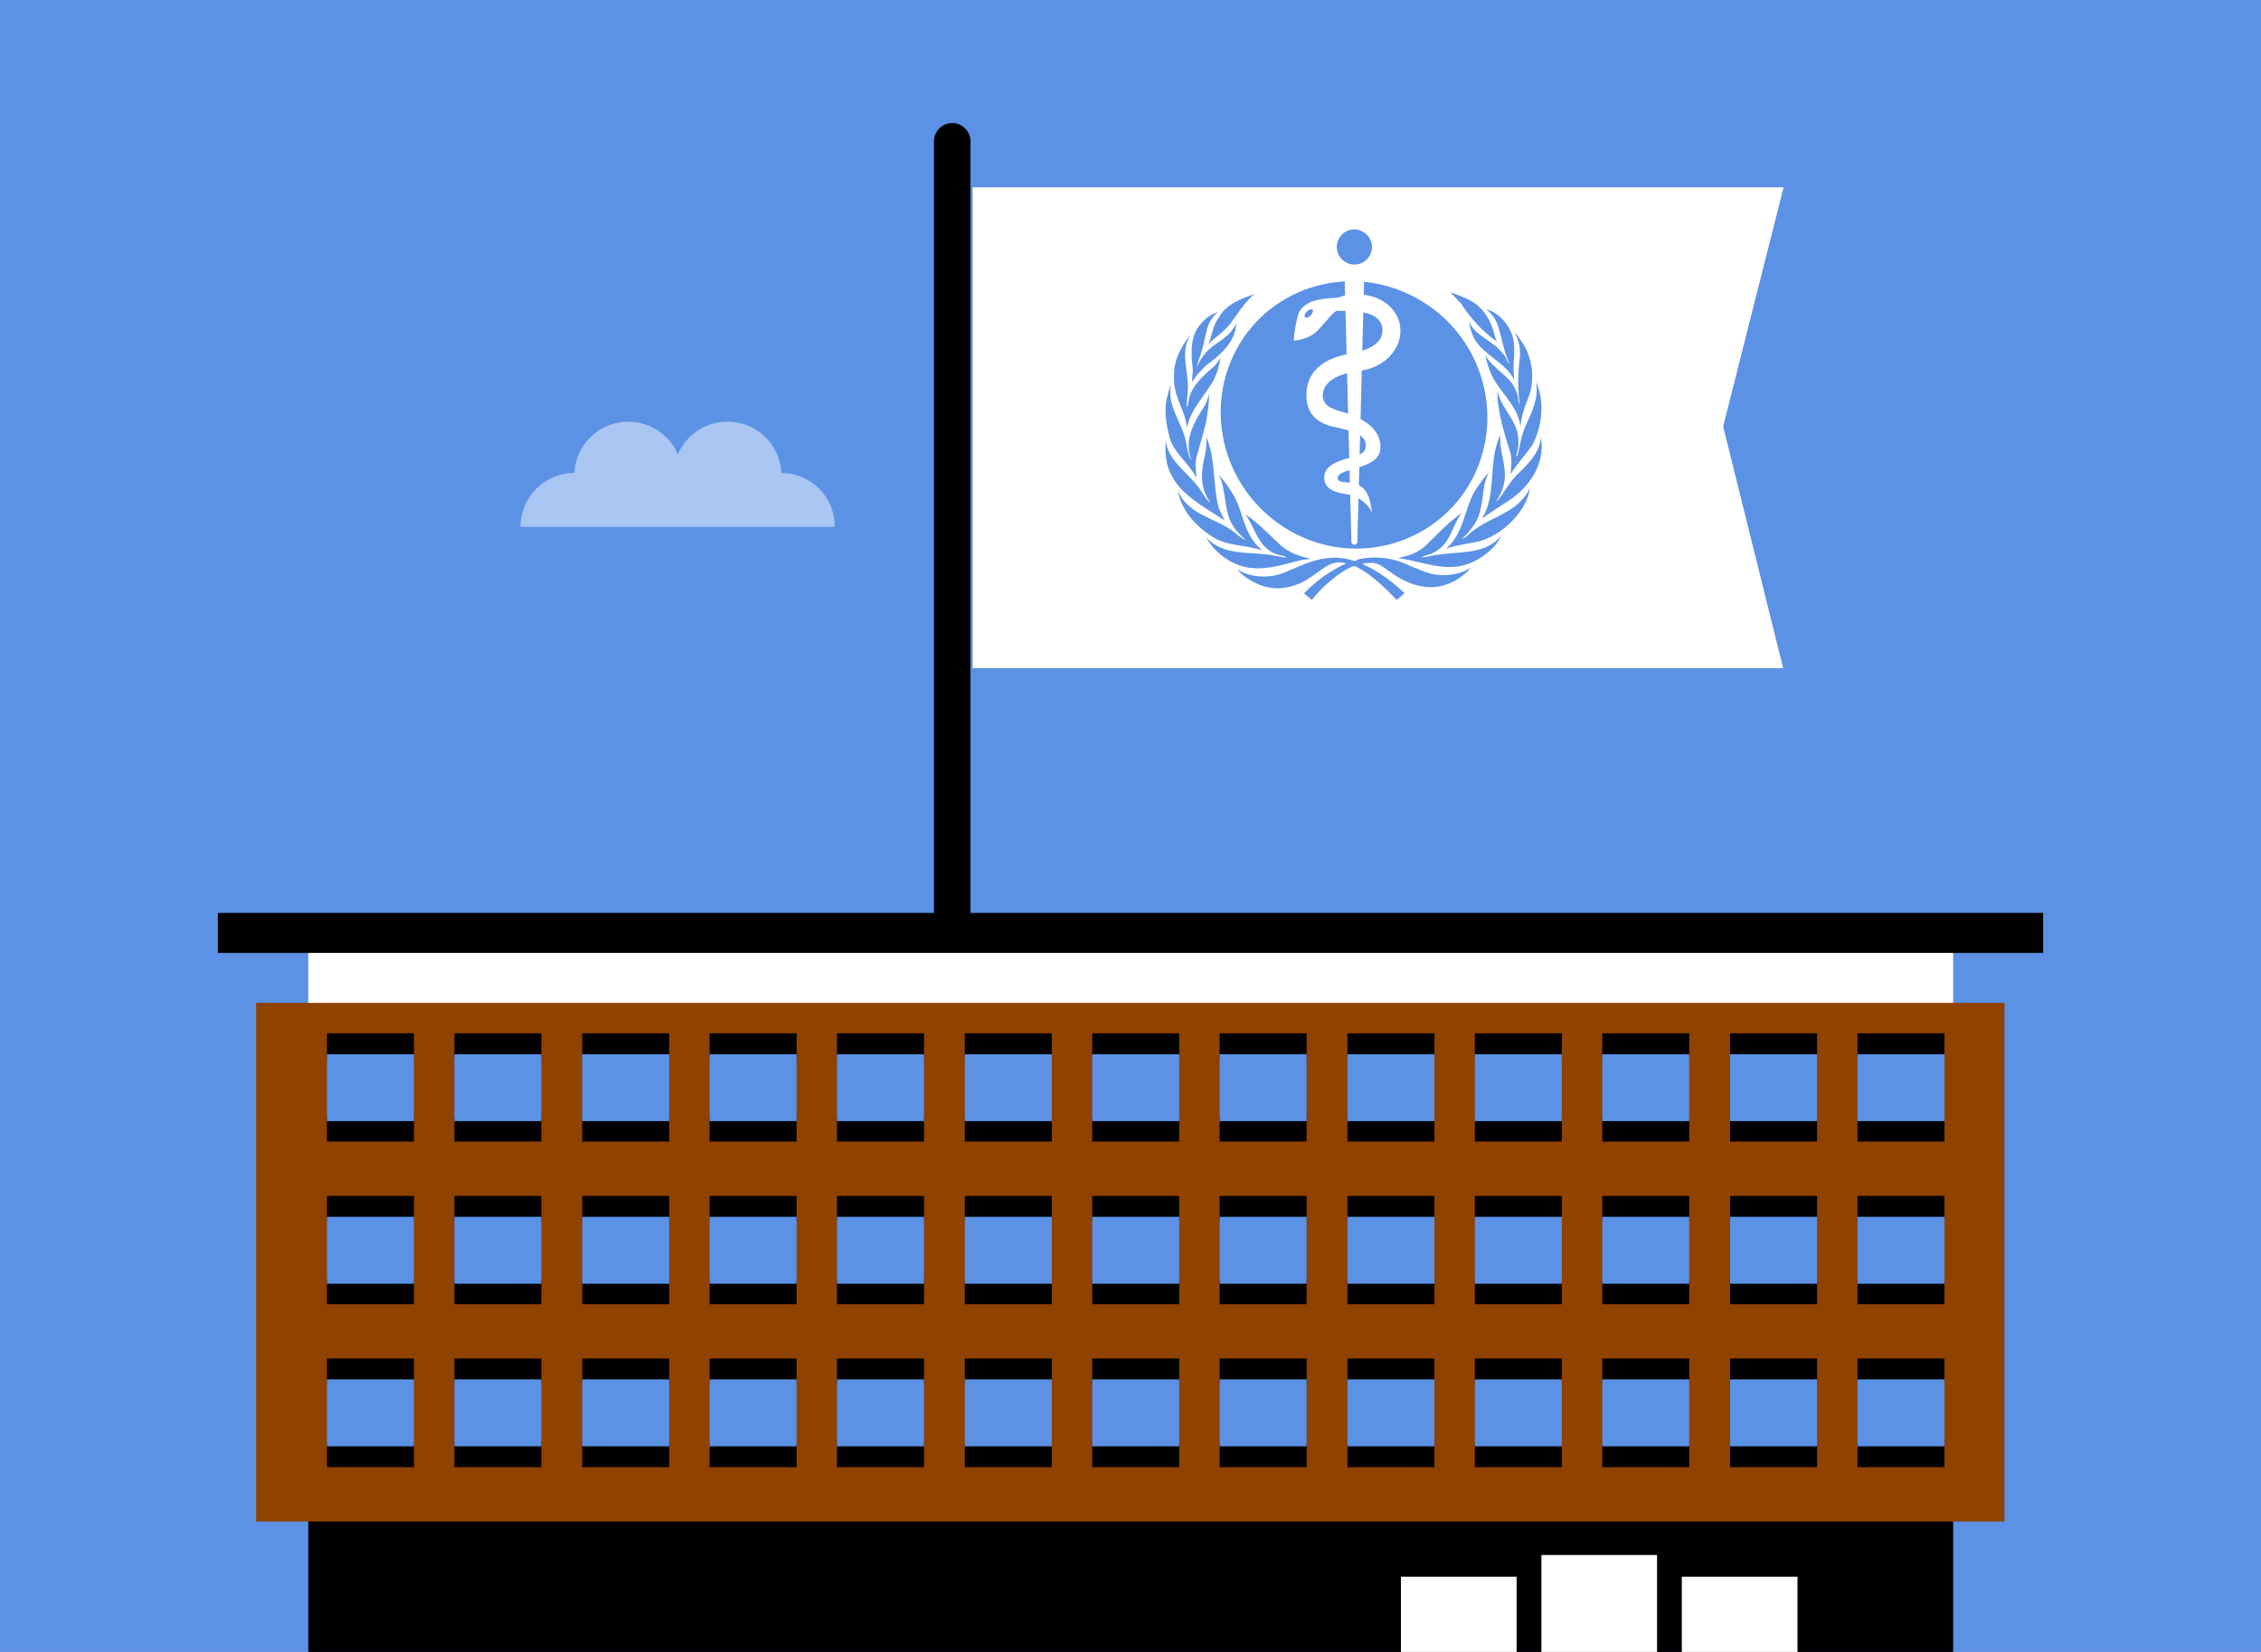 <?xml version="1.0" encoding="utf-8"?>
<!DOCTYPE svg PUBLIC "-//W3C//DTD SVG 1.1//EN" "http://www.w3.org/Graphics/SVG/1.1/DTD/svg11.dtd">
<svg version="1.1" xmlns="http://www.w3.org/2000/svg" xmlns:xlink="http://www.w3.org/1999/xlink" x="0px" y="0px" width="520px"
	 height="100%" viewBox="0 0 520 380" enable-background="new 0 0 520 380" xml:space="preserve" preserveAspectRatio="none">
<g id="FONDS">
	<rect x="0" fill="#5B92E5" width="520" height="380"/>
</g>
<g id="ILLUS">
	<path fill="#A9C6F2" d="M179.7,108.8L179.7,108.8L179.7,108.8c-0.3-6.6-5.7-11.8-12.4-11.8c-5.1,0-9.5,3.1-11.4,7.5
		c-1.9-4.4-6.3-7.5-11.4-7.5c-6.6,0-12.1,5.2-12.4,11.8h0c-6.8,0-12.4,5.5-12.4,12.4h12.4h12.4h22.8h12.4H192
		C192,114.3,186.5,108.8,179.7,108.8z"/>
	<path d="M223.2,215.8c0,2.3-1.9,4.2-4.2,4.2l0,0c-2.3,0-4.2-1.9-4.2-4.2V32.5c0-2.3,1.9-4.2,4.2-4.2l0,0c2.3,0,4.2,1.9,4.2,4.2
		V215.8z"/>
	<polygon fill="#FFFFFF" points="223.7,43.1 410.2,43.1 396.3,98.1 410.1,153.7 223.7,153.7 	"/>
	<rect x="70.9" y="342.2" width="378.3" height="37.8"/>
	<rect x="70.9" y="219" fill="#FFFFFF" width="378.3" height="13.4"/>
	<rect x="50.1" y="210" width="419.8" height="9.2"/>
	<rect x="58.9" y="230.7" fill="#904200" width="402.1" height="119.3"/>
	<g>
		<g>
			<g>
				<g>
					<path fill="#5B92E5" d="M340.6,124.4c-2.6,0.7-5.5,0.9-8,1.8c4.3-3.7,4.1-9.5,7-13.9c0.9-1.2,1.7-2.5,2.8-3.7
						c-1.8,3.5-1,8.1-3,11.5c-0.8,1.4-1.9,2.7-3.1,3.8c0.4,0,0.8-0.4,1.1-0.6c3.3-3.3,7.6-4.2,11.1-6.9c1.4-1.1,2.7-2.6,3.4-4.2
						C351.1,117.7,345.7,122.8,340.6,124.4L340.6,124.4z"/>
					<path fill="#5B92E5" d="M352.4,102.4c-1.6,2.3-3.6,4.4-5,6.7c0.2-1.8,0.4-4.1-0.3-5.8c-1.2-3.8-2.3-7.6-2.7-11.7l0-1.6
						c0.9,4.2,5.1,7.1,4.8,11.8c0.1,1.1-0.3,2.1-0.5,3.1l0.1,0.1l0.2-0.2c0.6-2.3,0.9-4.8,1.9-6.9c1.4-3.1,3-6.2,2.4-10
						C355.3,92.3,354.7,98.2,352.4,102.4L352.4,102.4z"/>
					<path fill="#5B92E5" d="M349.9,78.5c2.7,3.7,3.3,9.5,1.3,13.7c-0.7,1.8-1.3,3.7-1.5,5.7c-0.1-0.3-0.2-0.8-0.3-1.2
						c-1.1-4.1-5-7.1-6.6-11c-0.5-1.3-0.9-2.6-1.2-4c1.7,3.2,5.9,4.8,7.1,8.3c0.5,0.9,0.4,2,0.7,2.9c0.1,0,0.1,0,0.1-0.1
						c-0.5-3.6-0.4-7.4,0.1-10.9c0-1.9-0.2-3.8-1.3-5.3C349.1,77.1,349.4,77.9,349.9,78.5L349.9,78.5z"/>
					<path fill="#5B92E5" d="M348,77.8c0.7,3.2-0.3,6.4,0.3,9.6l0,0c-1.8-3.4-5.5-5.1-8-7.8c-1.5-1.6-2.1-3.6-2.5-5.7
						c1.5,3.5,5.4,4.3,7.7,7.3c0.8,0.7,1,1.6,1.5,2.4l0.1-0.1c-1.3-2.8-1.7-5.9-2.7-8.9c-0.5-1.3-1.4-2.6-2.6-3.4
						C344.8,71.8,347.3,75,348,77.8L348,77.8z"/>
					<path fill="#5B92E5" d="M340,70.4c2.2,2,3.3,4.6,3.9,7.3l0.4,0.9c-3.3-2.3-6.2-5.5-8.3-8.8l-2.5-2.6
						C335.7,68.1,338.1,68.7,340,70.4L340,70.4z"/>
					<path fill="#5B92E5" d="M288.5,67.6c-2.3,2-3.8,4.5-5.5,6.8c-1.5,1.9-3.4,3.1-5.1,4.7c0.9-1.9,1-4.2,2.3-5.9
						C282,69.9,285.4,68.8,288.5,67.6L288.5,67.6z"/>
					<path fill="#5B92E5" d="M276.2,74.5c1.1-1.4,2.5-2.3,4-2.7c-3,2.1-2.8,5.8-3.8,8.9c-0.3,1.1-0.8,2.2-1.1,3.4l0.1,0.1
						c0.5-1.3,1.4-2.6,2.5-3.7c2.2-2,5.3-3.2,6.4-6.2c0,4.1-3.5,7.3-6.7,9.6c-1.3,1.2-2.6,2.5-3.4,4c-0.1-1,0.2-2.1,0.1-3.2
						C273.9,81.2,273.7,77.1,276.2,74.5L276.2,74.5z"/>
					<path fill="#5B92E5" d="M270,86.7c-0.1-3.6,1.4-6.6,3.5-9.3c0.1,0,0.1-0.1,0.2-0.1c-2.3,3.5-0.4,8-0.5,12l-0.3,4.1
						c0,0,0,0.2,0.2,0.1c0.1-0.5,0.2-1,0.3-1.4c0.5-3.3,3.4-5.7,6-8c0.5-0.6,1-1.2,1.3-1.9c-0.2,1.7-0.7,3.3-1.4,4.9
						c-2,3.8-5.6,7-6.3,11.4C272.6,94.3,269.8,91.2,270,86.7L270,86.7z"/>
					<path fill="#5B92E5" d="M268.3,91.9c0.3-1.1,0.5-2.3,1-3.3c-0.9,4.8,2.3,8.2,3.3,12.4c0.4,1.6,0.5,3.2,1.2,4.7
						c0.1,0,0.1,0,0.1-0.1c-1.6-4.4,0.7-8.5,3-12c0.6-0.9,0.9-2,1.1-3c0.2,2-0.3,4.3-0.6,6.4c-0.6,2.6-1.4,5.1-2.1,7.7
						c-0.5,1.6-0.3,3.4-0.1,5.1l-0.2-0.2c-1.7-3.1-5-5.5-6-8.9C268.3,97.9,267.7,94.8,268.3,91.9L268.3,91.9z"/>
					<path fill="#5B92E5" d="M268.1,101.2c0.4,5.1,5.8,7.8,8.3,12c0.6,0.9,1.1,1.8,1.9,2.5c-0.1-0.5-0.6-1-0.8-1.5
						c-0.9-1.8-1.2-3.9-1-6c0.2-2.6,1.3-5,0.9-7.7c2.2,4.8,1.5,10.8,2.8,16c0.3,1.1,1,2.1,1.4,3.2c-4.6-3.1-10.8-6.1-12.8-11.8
						C268,105.9,268,103.5,268.1,101.2L268.1,101.2z"/>
					<path fill="#5B92E5" d="M270.9,112.9c2.5,5.8,8.9,6.2,13.2,9.7c0.8,0.7,1.6,1.3,2.5,1.7l0,0c-1-0.9-2.1-1.9-2.8-3
						c-2.5-3.5-1.6-8.4-3.5-12.1c1.7,2,3.3,4.2,4.3,6.5c1.5,3.8,2.1,8,5.7,10.9c-3.8-1.3-8.3-0.9-11.7-3.3
						C274.8,120.9,271.6,117.1,270.9,112.9L270.9,112.9z"/>
					<path fill="#5B92E5" d="M277.4,123.6c4.1,4.6,10.7,3.1,16.2,4.3c0.8,0.1,1.5,0.4,2.3,0.3c-0.6-0.4-1.5-0.4-2.3-0.7
						c-4.3-1.5-4.9-6.1-7.2-9.2c3,2,5.4,4.6,8.2,7.2c2,1.7,4.3,2.5,6.8,3c-0.6,0.2-1.4,0.2-2,0.3c-4.5,1.1-9.4,2.9-14.2,1.3
						C282.1,129.1,279,126.6,277.4,123.6L277.4,123.6z"/>
					<path fill="#5B92E5" d="M332.8,134.4c-4.6,1.7-9.4-0.1-13-2.8c-1.5-0.9-2.7-2.3-4.6-2.1c-0.7,0-1.3,0-1.9,0.2
						c3.5,1.6,6.7,3.9,9.7,6.7c-0.5,0.6-1.1,1.1-1.8,1.6c-2.9-3.1-6-6-9.6-7.8c-0.7,0.1-1.4,0.5-2,0.8c-2.9,1.8-5.7,4.2-7.9,7
						l-1.8-1.5c2.9-3,6.2-5.3,9.7-6.9c-3.5-1.1-5.8,1.8-8.4,3.3c-3.1,2.2-7.5,3.2-11.3,1.7c-2-0.8-4-1.9-5.4-3.7
						c2.9,2,7.3,2.2,10.7,0.9c4.5-1.9,9.1-4.4,14.6-3.2c0.8,0,1.7,0.9,2.5,0.1c4-1,8.6-0.3,12,1.5l3.6,1.4c3.3,1.2,7.6,0.9,10.4-1.1
						C336.8,132.4,334.8,133.7,332.8,134.4L332.8,134.4z"/>
					<path fill="#5B92E5" d="M337.7,129.7c-5.2,1.9-10.4-0.4-15.3-1.2l-1-0.1v0c2.4-0.5,4.7-1.2,6.5-2.9c2.8-2.7,5.2-5.4,8.3-7.5
						c-2.3,2.9-2.5,7.1-6.3,9c-0.9,0.6-2.1,0.7-3.1,1.2c1.4,0,2.6-0.5,4-0.6c5.1-0.8,10.8,0,14.4-4.3
						C344,126.1,340.7,128.6,337.7,129.7L337.7,129.7z"/>
					<path fill="#5B92E5" d="M347.1,115.1c-2,1.3-4.1,2.6-6.1,4.1V119c3-5,1.5-11.8,3.4-17.3l0.7-1.8c-0.4,3.4,1.1,6.3,1,9.7
						c-0.1,2.1-0.8,3.9-1.9,5.6h0.2c1.5-1.9,2.6-4,4.3-5.8c2.7-2.6,5.4-5.2,5.7-8.8C355.4,106.5,352,111.8,347.1,115.1L347.1,115.1z
						"/>
				</g>
				<g>
					<path fill="#5B92E5" d="M325.8,68.6c15,8.2,20.6,26.9,12.7,41.8c-8,14.8-26.6,20.2-41.5,11.9s-20.6-26.9-12.7-41.8
						C292.2,65.7,310.8,60.3,325.8,68.6L325.8,68.6z"/>
					<path fill="#5B92E5" d="M307.7,94.7L307.7,94.7L307.7,94.7L307.7,94.7L307.7,94.7z"/>
				</g>
			</g>
			<g id="g799_1_" transform="matrix(0.686,0,0,0.686,84.153,45.49)">
				<path id="path1559_1_" fill="#FFFFFF" d="M337.2,105.9c0,0,0-6.7-3.6-9.1c-3.3-2.2-7.8-0.6-7.8-2.8c-0.1-3.6,13.7-2.6,14.3-9.7
					c0.6-7.6-7.5-10.8-11.7-12.2c-3.9-1.1-7.5-2-7.6-5.7c0-2.1,0.9-6.9,12.5-8.4c8.7-1.1,14.1-7.8,13.5-14.4
					c-0.5-5.7-5.8-11.5-15.4-11.2c-4.6,0.1-4,1.1-6.5,1.2c-3.7,0.1-11,0.6-12.4,5.8c-1.4,5.2-1.4,8.5-1.4,8.5s5.1-0.1,8.4-3.8
					c3.4-3.7,5.2-6.3,6.2-6.2c1.1,0.1,6.4-0.2,9.8,0.8c3,0.8,5.3,2.6,5.3,5.7c0.1,3.7-3.2,6.6-11.4,8c-8.2,1.4-14.1,5.9-14.1,13.7
					c0,7.8,5.3,10,10.4,11c5.4,1.2,9.7,2.4,9.5,6.1c0,3.1-3.5,3.3-6.4,4.3c-2.8,0.8-7.9,2.3-7.5,6.9c0.5,4.6,6.7,4.8,8.7,5.2
					C331.8,99.9,336.7,102.7,337.2,105.9z"/>
				<path id="path1493_1_" fill="#FFFFFF" d="M327.9,18l2.5,97.5c0,0.5,0.7,0.9,1,0.9c0.2,0,1-0.5,1-0.8l2.5-97.5H327.9z"/>
				<path id="path1490_1_" fill="#5B92E5" d="M337.3,16.5c0,3.2-2.6,5.9-5.9,5.9c-3.2,0-5.9-2.6-5.9-5.9c0-3.2,2.6-5.9,5.9-5.9
					C334.6,10.7,337.3,13.3,337.3,16.5L337.3,16.5z"/>
				<path id="path1579_1_" fill="#5B92E5" d="M317.4,37.6c0.3,0.4,0,1.2-0.7,1.9c-0.7,0.7-1.6,0.9-1.9,0.5c-0.3-0.4,0-1.2,0.7-1.9
					C316.2,37.5,317,37.2,317.4,37.6z"/>
				<path id="path1581_1_" fill="#5B92E5" d="M312.3,47.9c-1.2,2.1-1.6,4.3-4.7,5.1c1.8,0,3.1-0.1,3.7-0.6c0,1.5,0.4,1.7,1.1,3
					c0-3.5-0.1-5,1.5-7.8L312.3,47.9z"/>
			</g>
		</g>
	</g>
	<rect x="354.5" y="357.7" fill="#FFFFFF" width="26.6" height="22.3"/>
	<rect x="322.2" y="362.7" fill="#FFFFFF" width="26.6" height="17.3"/>
	<rect x="386.8" y="362.7" fill="#FFFFFF" width="26.6" height="17.3"/>
	<g>
		<rect x="75.2" y="237.7" width="20" height="5.8"/>
		<rect x="75.2" y="256.8" width="20" height="5.8"/>
		<rect x="75.2" y="242.5" fill="#5B92E5" width="20" height="15.4"/>
		<rect x="104.5" y="237.7" width="20" height="5.8"/>
		<rect x="104.5" y="256.8" width="20" height="5.8"/>
		<rect x="104.5" y="242.5" fill="#5B92E5" width="20" height="15.4"/>
		<rect x="133.9" y="237.7" width="20" height="5.8"/>
		<rect x="133.9" y="256.8" width="20" height="5.8"/>
		<rect x="133.9" y="242.5" fill="#5B92E5" width="20" height="15.4"/>
		<rect x="163.2" y="237.7" width="20" height="5.8"/>
		<rect x="163.2" y="256.8" width="20" height="5.8"/>
		<rect x="163.2" y="242.5" fill="#5B92E5" width="20" height="15.4"/>
		<rect x="192.5" y="237.7" width="20" height="5.8"/>
		<rect x="192.5" y="256.8" width="20" height="5.8"/>
		<rect x="192.5" y="242.5" fill="#5B92E5" width="20" height="15.4"/>
		<rect x="221.9" y="237.7" width="20" height="5.8"/>
		<rect x="221.9" y="256.8" width="20" height="5.8"/>
		<rect x="221.9" y="242.5" fill="#5B92E5" width="20" height="15.4"/>
		<rect x="251.2" y="237.7" width="20" height="5.8"/>
		<rect x="251.2" y="256.8" width="20" height="5.8"/>
		<rect x="251.2" y="242.5" fill="#5B92E5" width="20" height="15.4"/>
		<rect x="280.5" y="237.7" width="20" height="5.8"/>
		<rect x="280.5" y="256.8" width="20" height="5.8"/>
		<rect x="280.5" y="242.5" fill="#5B92E5" width="20" height="15.4"/>
		<rect x="309.9" y="237.7" width="20" height="5.8"/>
		<rect x="309.9" y="256.8" width="20" height="5.8"/>
		<rect x="309.9" y="242.5" fill="#5B92E5" width="20" height="15.4"/>
		<rect x="339.2" y="237.7" width="20" height="5.8"/>
		<rect x="339.2" y="256.8" width="20" height="5.8"/>
		<rect x="339.2" y="242.5" fill="#5B92E5" width="20" height="15.4"/>
		<rect x="368.5" y="237.7" width="20" height="5.8"/>
		<rect x="368.5" y="256.8" width="20" height="5.8"/>
		<rect x="368.5" y="242.5" fill="#5B92E5" width="20" height="15.4"/>
		<rect x="397.9" y="237.7" width="20" height="5.8"/>
		<rect x="397.9" y="256.8" width="20" height="5.8"/>
		<rect x="397.9" y="242.5" fill="#5B92E5" width="20" height="15.4"/>
		<rect x="427.2" y="237.7" width="20" height="5.8"/>
		<rect x="427.2" y="256.8" width="20" height="5.8"/>
		<rect x="427.2" y="242.5" fill="#5B92E5" width="20" height="15.4"/>
	</g>
	<g>
		<rect x="75.2" y="275.1" width="20" height="5.8"/>
		<rect x="75.2" y="294.2" width="20" height="5.8"/>
		<rect x="75.2" y="279.9" fill="#5B92E5" width="20" height="15.4"/>
		<rect x="104.5" y="275.1" width="20" height="5.8"/>
		<rect x="104.5" y="294.2" width="20" height="5.8"/>
		<rect x="104.5" y="279.9" fill="#5B92E5" width="20" height="15.4"/>
		<rect x="133.9" y="275.1" width="20" height="5.8"/>
		<rect x="133.9" y="294.2" width="20" height="5.8"/>
		<rect x="133.9" y="279.9" fill="#5B92E5" width="20" height="15.4"/>
		<rect x="163.2" y="275.1" width="20" height="5.8"/>
		<rect x="163.2" y="294.2" width="20" height="5.8"/>
		<rect x="163.2" y="279.9" fill="#5B92E5" width="20" height="15.4"/>
		<rect x="192.5" y="275.1" width="20" height="5.8"/>
		<rect x="192.5" y="294.2" width="20" height="5.8"/>
		<rect x="192.5" y="279.9" fill="#5B92E5" width="20" height="15.4"/>
		<rect x="221.9" y="275.1" width="20" height="5.8"/>
		<rect x="221.9" y="294.2" width="20" height="5.8"/>
		<rect x="221.9" y="279.9" fill="#5B92E5" width="20" height="15.4"/>
		<rect x="251.2" y="275.1" width="20" height="5.8"/>
		<rect x="251.2" y="294.2" width="20" height="5.8"/>
		<rect x="251.2" y="279.9" fill="#5B92E5" width="20" height="15.4"/>
		<rect x="280.5" y="275.1" width="20" height="5.8"/>
		<rect x="280.5" y="294.2" width="20" height="5.8"/>
		<rect x="280.5" y="279.9" fill="#5B92E5" width="20" height="15.4"/>
		<rect x="309.9" y="275.1" width="20" height="5.8"/>
		<rect x="309.9" y="294.2" width="20" height="5.8"/>
		<rect x="309.9" y="279.9" fill="#5B92E5" width="20" height="15.4"/>
		<rect x="339.2" y="275.1" width="20" height="5.8"/>
		<rect x="339.2" y="294.2" width="20" height="5.8"/>
		<rect x="339.2" y="279.9" fill="#5B92E5" width="20" height="15.4"/>
		<rect x="368.5" y="275.1" width="20" height="5.8"/>
		<rect x="368.5" y="294.2" width="20" height="5.8"/>
		<rect x="368.5" y="279.9" fill="#5B92E5" width="20" height="15.4"/>
		<rect x="397.9" y="275.1" width="20" height="5.8"/>
		<rect x="397.9" y="294.2" width="20" height="5.8"/>
		<rect x="397.9" y="279.9" fill="#5B92E5" width="20" height="15.4"/>
		<rect x="427.2" y="275.1" width="20" height="5.8"/>
		<rect x="427.2" y="294.2" width="20" height="5.8"/>
		<rect x="427.2" y="279.9" fill="#5B92E5" width="20" height="15.4"/>
	</g>
	<g>
		<rect x="75.2" y="312.5" width="20" height="5.8"/>
		<rect x="75.2" y="331.7" width="20" height="5.8"/>
		<rect x="75.2" y="317.3" fill="#5B92E5" width="20" height="15.4"/>
		<rect x="104.5" y="312.5" width="20" height="5.8"/>
		<rect x="104.5" y="331.7" width="20" height="5.8"/>
		<rect x="104.5" y="317.3" fill="#5B92E5" width="20" height="15.4"/>
		<rect x="133.9" y="312.5" width="20" height="5.8"/>
		<rect x="133.9" y="331.7" width="20" height="5.8"/>
		<rect x="133.9" y="317.3" fill="#5B92E5" width="20" height="15.4"/>
		<rect x="163.2" y="312.5" width="20" height="5.8"/>
		<rect x="163.2" y="331.7" width="20" height="5.8"/>
		<rect x="163.2" y="317.3" fill="#5B92E5" width="20" height="15.4"/>
		<rect x="192.5" y="312.5" width="20" height="5.8"/>
		<rect x="192.5" y="331.7" width="20" height="5.8"/>
		<rect x="192.5" y="317.3" fill="#5B92E5" width="20" height="15.4"/>
		<rect x="221.9" y="312.5" width="20" height="5.8"/>
		<rect x="221.9" y="331.7" width="20" height="5.8"/>
		<rect x="221.9" y="317.3" fill="#5B92E5" width="20" height="15.4"/>
		<rect x="251.2" y="312.5" width="20" height="5.8"/>
		<rect x="251.2" y="331.7" width="20" height="5.8"/>
		<rect x="251.2" y="317.3" fill="#5B92E5" width="20" height="15.4"/>
		<rect x="280.5" y="312.5" width="20" height="5.8"/>
		<rect x="280.5" y="331.7" width="20" height="5.8"/>
		<rect x="280.5" y="317.3" fill="#5B92E5" width="20" height="15.4"/>
		<rect x="309.9" y="312.5" width="20" height="5.8"/>
		<rect x="309.9" y="331.7" width="20" height="5.8"/>
		<rect x="309.9" y="317.3" fill="#5B92E5" width="20" height="15.4"/>
		<rect x="339.2" y="312.5" width="20" height="5.8"/>
		<rect x="339.2" y="331.7" width="20" height="5.8"/>
		<rect x="339.2" y="317.3" fill="#5B92E5" width="20" height="15.4"/>
		<rect x="368.5" y="312.5" width="20" height="5.8"/>
		<rect x="368.5" y="331.7" width="20" height="5.8"/>
		<rect x="368.5" y="317.3" fill="#5B92E5" width="20" height="15.4"/>
		<rect x="397.9" y="312.5" width="20" height="5.8"/>
		<rect x="397.9" y="331.7" width="20" height="5.8"/>
		<rect x="397.9" y="317.3" fill="#5B92E5" width="20" height="15.4"/>
		<rect x="427.2" y="312.5" width="20" height="5.8"/>
		<rect x="427.2" y="331.7" width="20" height="5.8"/>
		<rect x="427.2" y="317.3" fill="#5B92E5" width="20" height="15.4"/>
	</g>
</g>
</svg>

